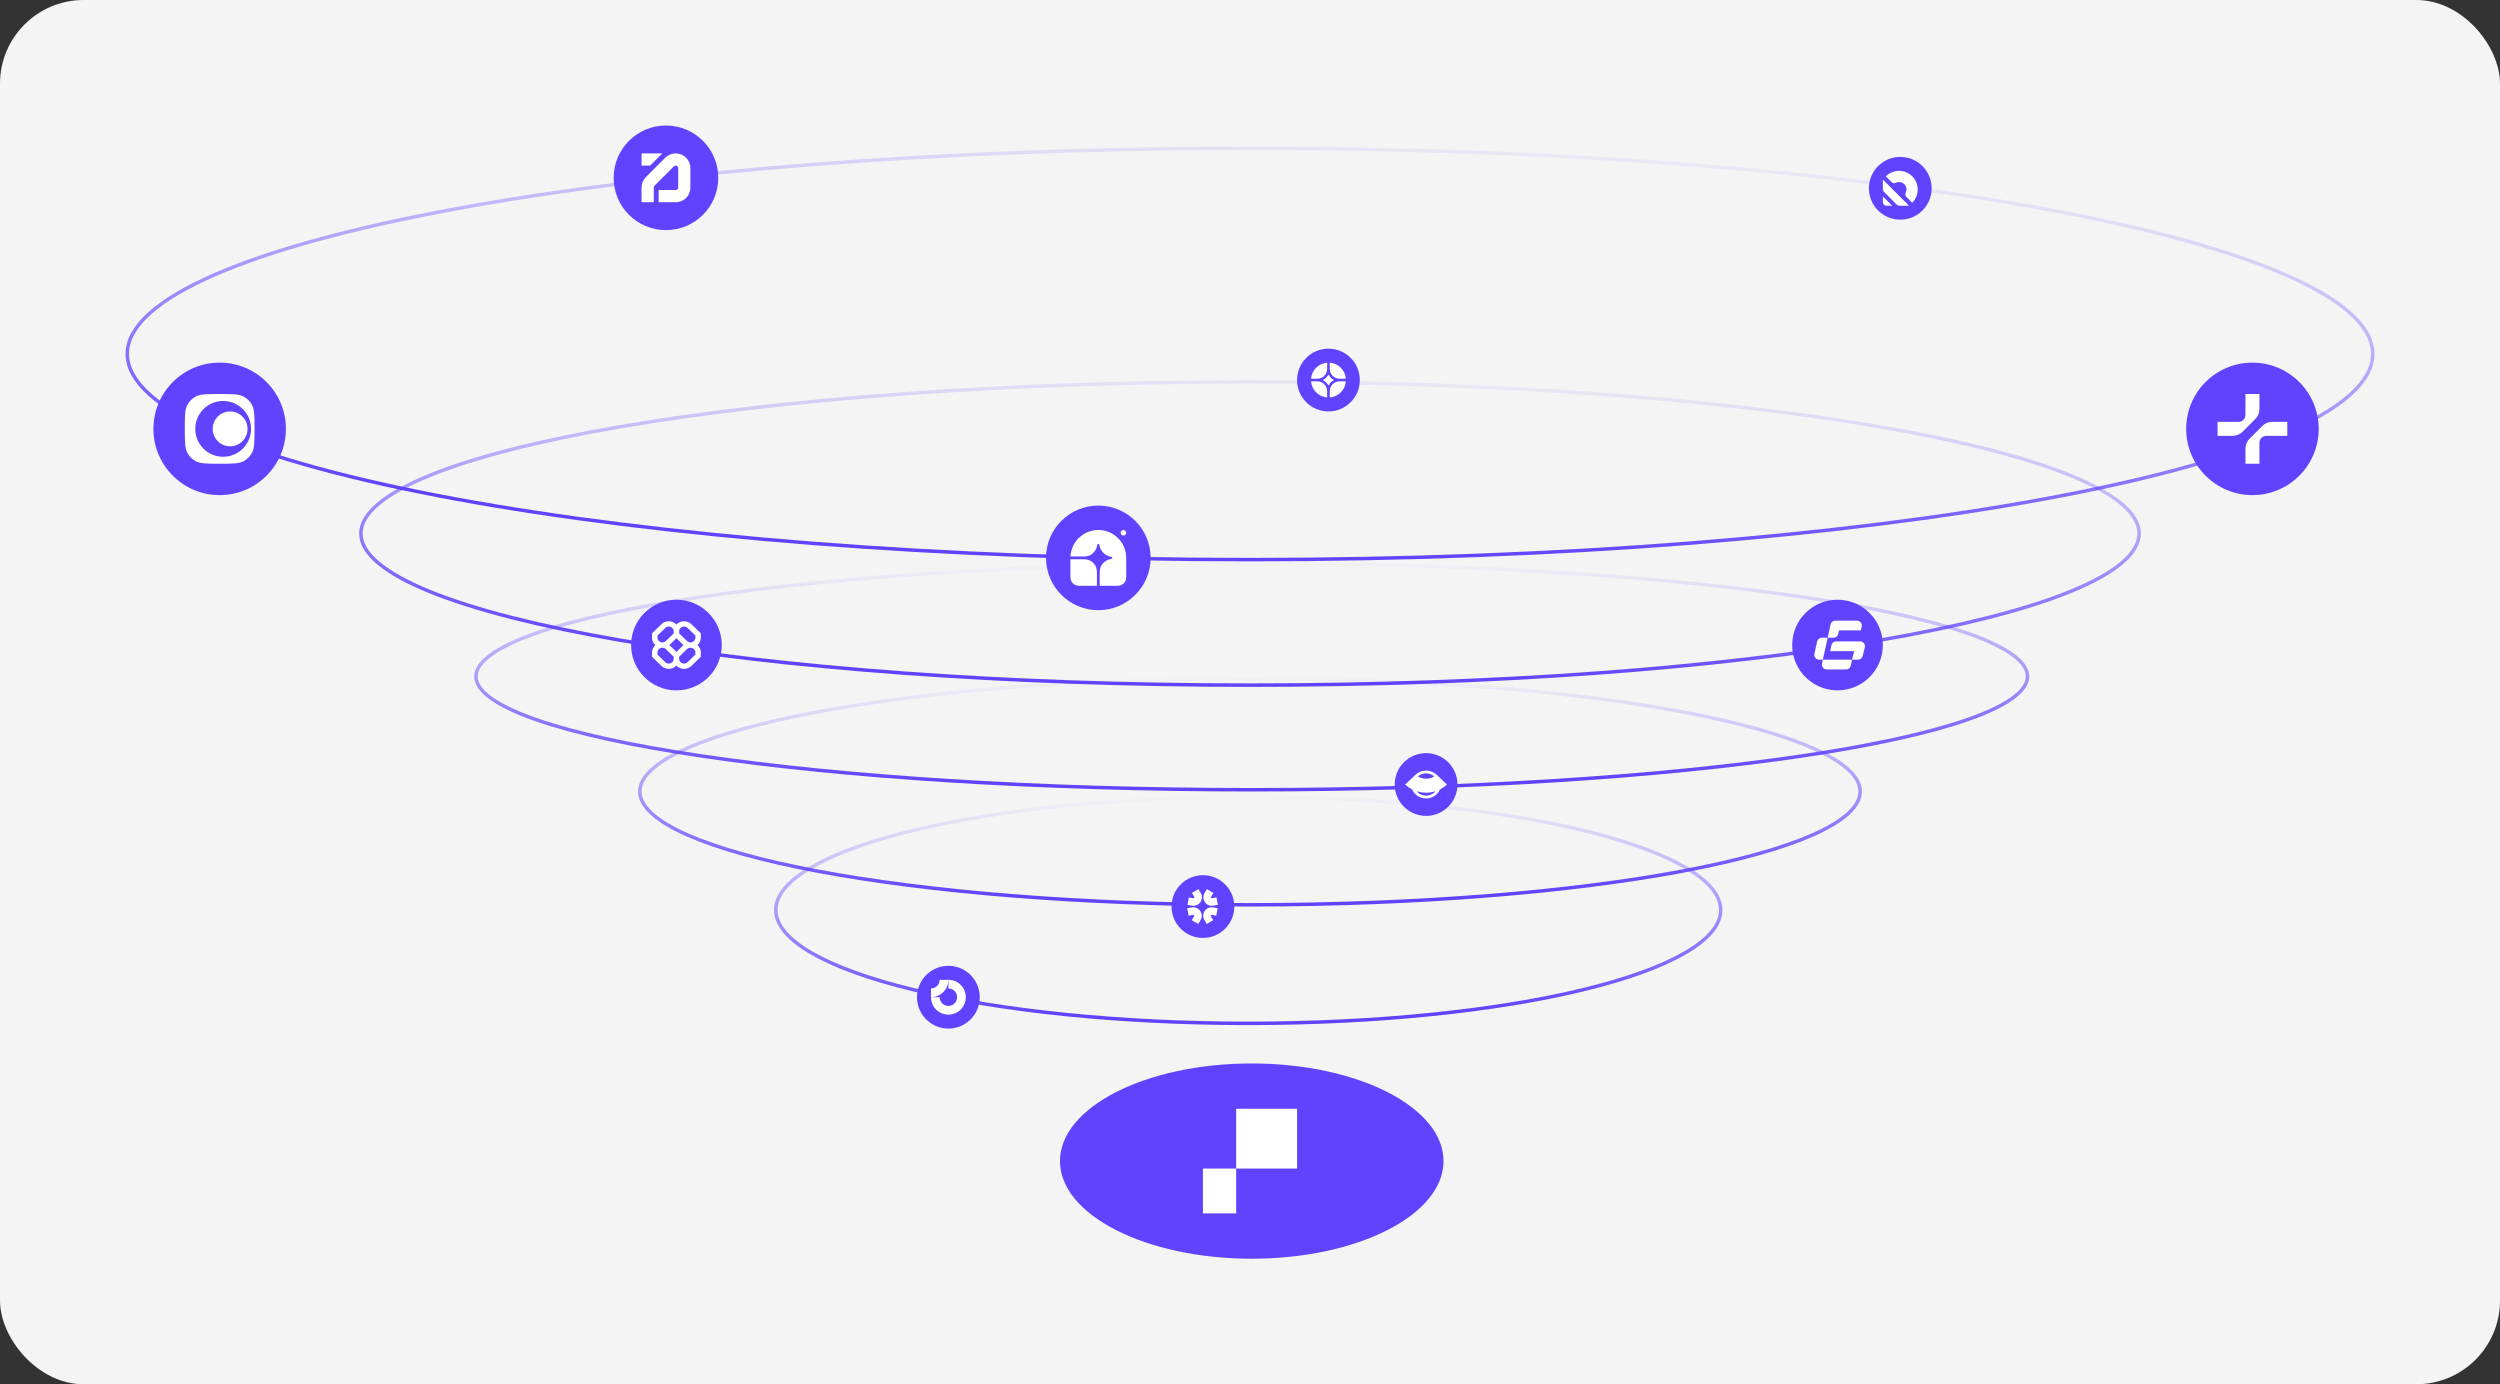 <svg width="717" height="397" viewBox="0 0 717 397" fill="none" xmlns="http://www.w3.org/2000/svg">
<rect x="0" y="0" width="717" height="397" fill="#333333" stroke="none"/>
<rect width="717" height="397" rx="24" fill="#F4F4F4"/>
<ellipse cx="359" cy="333" rx="55" ry="28" fill="#6142FF"/>
<path d="M354.529 318H372V335.143H354.529V318Z" fill="white"/>
<path d="M345 348L345 335.143L354.53 335.143L354.53 348L345 348Z" fill="white"/>
<path d="M358.5 109.5C429.035 109.5 492.88 114.424 539.081 122.38C562.185 126.359 580.853 131.092 593.733 136.336C600.176 138.959 605.141 141.698 608.487 144.515C611.838 147.335 613.5 150.174 613.5 153C613.5 155.826 611.838 158.665 608.487 161.485C605.141 164.302 600.176 167.041 593.733 169.664C580.853 174.908 562.185 179.641 539.081 183.62C492.88 191.576 429.035 196.5 358.5 196.5C287.965 196.5 224.12 191.576 177.919 183.62C154.815 179.641 136.147 174.908 123.267 169.664C116.824 167.041 111.859 164.302 108.513 161.485C105.162 158.665 103.5 155.826 103.5 153C103.5 150.174 105.162 147.335 108.513 144.515C111.859 141.698 116.824 138.959 123.267 136.336C136.147 131.092 154.815 126.359 177.919 122.38C224.12 114.424 287.965 109.5 358.5 109.5Z" stroke="url(#paint0_linear_443_19629)"/>
<circle cx="194" cy="185" r="13" fill="#6142FF"/>
<g clip-path="url(#clip0_443_19629)">
<path fill-rule="evenodd" clip-rule="evenodd" d="M191.8 178.176C191.01 178.176 190.253 178.482 189.695 179.027L187 181.656V182.859C187 183.709 187.374 184.474 187.971 185.006C187.374 185.537 187 186.302 187 187.152V188.355L189.695 190.984C190.253 191.529 191.01 191.835 191.8 191.835C192.672 191.835 193.455 191.47 194 190.888C194.545 191.47 195.328 191.835 196.2 191.835C196.99 191.835 197.747 191.529 198.305 190.984L201 188.355V187.152C201 186.302 200.626 185.537 200.029 185.006C200.626 184.474 201 183.709 201 182.859V181.656L198.305 179.027C197.747 178.482 196.99 178.176 196.2 178.176C195.328 178.176 194.545 178.541 194 179.123C193.455 178.541 192.672 178.176 191.8 178.176ZM196.016 185.006C195.982 184.976 195.949 184.945 195.917 184.913L194 183.043L192.083 184.913C192.051 184.945 192.018 184.976 191.984 185.006C192.018 185.035 192.051 185.066 192.083 185.098L194 186.968L195.917 185.098C195.949 185.066 195.982 185.035 196.016 185.006ZM194.778 188.355V188.93C194.778 189.696 195.414 190.317 196.2 190.317C196.577 190.317 196.939 190.171 197.205 189.911L199.444 187.726V187.152C199.444 186.386 198.808 185.764 198.022 185.764C197.645 185.764 197.283 185.911 197.017 186.171L194.778 188.355ZM193.222 188.355L190.983 186.171C190.717 185.911 190.355 185.764 189.978 185.764C189.192 185.764 188.556 186.386 188.556 187.152V187.726L190.795 189.911C191.061 190.171 191.423 190.317 191.8 190.317C192.586 190.317 193.222 189.696 193.222 188.93V188.355ZM193.222 181.081V181.656L190.983 183.84C190.717 184.101 190.355 184.247 189.978 184.247C189.192 184.247 188.556 183.626 188.556 182.859V182.285L190.795 180.1C191.061 179.84 191.423 179.694 191.8 179.694C192.586 179.694 193.222 180.315 193.222 181.081ZM197.017 183.84L194.778 181.656V181.081C194.778 180.315 195.414 179.694 196.2 179.694C196.577 179.694 196.939 179.84 197.205 180.1L199.444 182.285V182.859C199.444 183.626 198.808 184.247 198.022 184.247C197.645 184.247 197.283 184.101 197.017 183.84Z" fill="white"/>
</g>
<circle cx="527" cy="185" r="13" fill="#6142FF"/>
<g clip-path="url(#clip1_443_19629)">
<path d="M521.153 183.996C521.295 183.356 521.861 182.9 522.515 182.9H524.186L522.791 189.2H521.74C520.847 189.2 520.184 188.371 520.378 187.496L521.153 183.996Z" fill="white"/>
<path d="M533.705 180.8H527.426L527.214 181.793C527.076 182.439 526.507 182.9 525.849 182.9H524.187L524.996 179.107C525.134 178.461 525.703 178 526.361 178H532.577C533.465 178 534.127 178.822 533.941 179.693L533.705 180.8Z" fill="white"/>
<path d="M530.801 190.893C530.663 191.539 530.094 192 529.436 192H523.918C523.03 192 522.368 191.178 522.554 190.307L522.79 189.2H531.162L530.801 190.893Z" fill="white"/>
<path d="M533.475 183.95C534.382 183.95 535.048 184.806 534.828 185.689L534.218 188.139C534.062 188.763 533.504 189.2 532.864 189.2H531.163L531.773 186.75H524.884L525.245 185.057C525.383 184.411 525.952 183.95 526.61 183.95H533.475Z" fill="white"/>
</g>
<circle cx="381" cy="109" r="9" fill="#6142FF"/>
<g clip-path="url(#clip2_443_19629)">
<path d="M385.986 109.375H384.2C382.64 109.375 381.375 110.64 381.375 112.2V113.986C383.837 113.804 385.804 111.837 385.986 109.375Z" fill="white"/>
<path d="M380.625 113.986V112.2C380.625 110.64 379.36 109.375 377.8 109.375H376.014C376.196 111.837 378.162 113.804 380.625 113.986Z" fill="white"/>
<path d="M385.986 108.625C385.804 106.163 383.837 104.196 381.375 104.014V105.8C381.375 107.36 382.64 108.625 384.2 108.625H385.986Z" fill="white"/>
<path d="M380.625 104.014C378.162 104.196 376.196 106.163 376.014 108.625H377.8C379.36 108.625 380.625 107.36 380.625 105.8V104.014Z" fill="white"/>
<path d="M379.396 109C380.089 108.654 380.654 108.089 381 107.396C381.346 108.089 381.911 108.654 382.604 109C381.911 109.346 381.346 109.911 381 110.604C380.654 109.911 380.089 109.346 379.396 109Z" fill="white"/>
</g>
<path d="M359 161.5C420.563 161.5 476.287 165.193 516.611 171.16C536.777 174.144 553.07 177.694 564.311 181.627C569.934 183.594 574.263 185.648 577.177 187.755C580.105 189.873 581.5 191.967 581.5 194C581.5 196.033 580.105 198.127 577.177 200.245C574.263 202.352 569.934 204.406 564.311 206.373C553.07 210.306 536.777 213.856 516.611 216.84C476.287 222.807 420.563 226.5 359 226.5C297.437 226.5 241.713 222.807 201.389 216.84C181.223 213.856 164.93 210.306 153.689 206.373C148.066 204.406 143.737 202.352 140.823 200.245C137.895 198.127 136.5 196.033 136.5 194C136.5 191.967 137.895 189.873 140.823 187.755C143.737 185.648 148.066 183.594 153.689 181.627C164.93 177.694 181.223 174.144 201.389 171.16C241.713 165.193 297.437 161.5 359 161.5Z" stroke="url(#paint1_linear_443_19629)"/>
<circle cx="409" cy="225" r="9" fill="#6142FF"/>
<g clip-path="url(#clip3_443_19629)">
<path fill-rule="evenodd" clip-rule="evenodd" d="M405.996 222.176L403 225C403.599 225.565 404.284 226.041 405.03 226.414C405.236 226.929 405.56 227.413 406 227.828C407.657 229.391 410.343 229.391 412 227.828C412.44 227.413 412.764 226.929 412.97 226.414C413.716 226.041 414.401 225.565 415 225L412.007 222.178C412.004 222.176 412.002 222.174 412 222.172C410.343 220.609 407.657 220.609 406 222.172C405.999 222.173 405.997 222.174 405.996 222.176ZM411.713 226.923C410.84 227.201 409.924 227.343 409 227.343C408.076 227.343 407.16 227.201 406.287 226.923C406.381 227.041 406.486 227.155 406.6 227.263C407.925 228.512 410.075 228.512 411.4 227.263C411.514 227.155 411.619 227.041 411.713 226.923ZM406.662 222.681C406.887 222.821 407.126 222.941 407.376 223.039C407.891 223.24 408.443 223.343 409 223.343C409.557 223.343 410.109 223.24 410.624 223.039C410.874 222.941 411.113 222.821 411.339 222.681C410.03 221.506 407.97 221.506 406.662 222.681Z" fill="white"/>
</g>
<path d="M358 228.5C395.528 228.5 429.486 232.191 454.049 238.151C466.334 241.132 476.24 244.675 483.063 248.589C489.925 252.525 493.5 256.737 493.5 261C493.5 265.263 489.925 269.475 483.063 273.411C476.24 277.325 466.334 280.868 454.049 283.849C429.486 289.809 395.528 293.5 358 293.5C320.472 293.5 286.514 289.809 261.951 283.849C249.666 280.868 239.76 277.325 232.937 273.411C226.075 269.475 222.5 265.263 222.5 261C222.5 256.737 226.075 252.525 232.937 248.589C239.76 244.675 249.666 241.132 261.951 238.151C286.514 232.191 320.472 228.5 358 228.5Z" stroke="url(#paint2_linear_443_19629)"/>
<circle cx="272" cy="286" r="9" fill="#6142FF"/>
<g clip-path="url(#clip4_443_19629)">
<path fill-rule="evenodd" clip-rule="evenodd" d="M273.389 283.921C272.978 283.647 272.494 283.5 272 283.5V281C272.989 281 273.956 281.293 274.778 281.843C275.6 282.392 276.241 283.173 276.619 284.087C276.998 285 277.097 286.006 276.904 286.975C276.711 287.945 276.235 288.836 275.536 289.536C274.836 290.235 273.945 290.711 272.975 290.904C272.006 291.097 271 290.998 270.087 290.619C269.173 290.241 268.392 289.6 267.843 288.778C267.293 287.956 267 286.989 267 286H269.5C269.5 286.494 269.647 286.978 269.921 287.389C270.196 287.8 270.586 288.12 271.043 288.31C271.5 288.499 272.003 288.548 272.488 288.452C272.973 288.356 273.418 288.117 273.768 287.768C274.117 287.418 274.356 286.973 274.452 286.488C274.548 286.003 274.499 285.5 274.31 285.043C274.12 284.586 273.8 284.196 273.389 283.921Z" fill="white"/>
<path fill-rule="evenodd" clip-rule="evenodd" d="M269.5 281C269.5 281.328 269.435 281.653 269.31 281.957C269.184 282.26 269 282.536 268.768 282.768C268.536 283 268.26 283.184 267.957 283.31C267.653 283.435 267.328 283.5 267 283.5L267 286C267.657 286 268.307 285.871 268.913 285.619C269.52 285.368 270.071 285 270.536 284.536C271 284.071 271.368 283.52 271.619 282.913C271.871 282.307 272 281.657 272 281L269.5 281Z" fill="white"/>
</g>
<path d="M358.5 194.5C406.942 194.5 450.784 198.193 482.505 204.157C498.369 207.14 511.176 210.686 520.005 214.611C524.421 216.575 527.814 218.621 530.096 220.718C532.378 222.815 533.5 224.915 533.5 227C533.5 229.085 532.378 231.185 530.096 233.282C527.814 235.379 524.421 237.425 520.005 239.389C511.176 243.314 498.369 246.86 482.505 249.843C450.784 255.807 406.942 259.5 358.5 259.5C310.058 259.5 266.216 255.807 234.495 249.843C218.631 246.86 205.824 243.314 196.995 239.389C192.579 237.425 189.186 235.379 186.904 233.282C184.622 231.185 183.5 229.085 183.5 227C183.5 224.915 184.622 222.815 186.904 220.718C189.186 218.621 192.579 216.575 196.995 214.611C205.824 210.686 218.631 207.14 234.495 204.157C266.216 198.193 310.058 194.5 358.5 194.5Z" stroke="url(#paint3_linear_443_19629)"/>
<circle cx="345" cy="260" r="9" fill="#6142FF"/>
<g clip-path="url(#clip5_443_19629)">
<path fill-rule="evenodd" clip-rule="evenodd" d="M345.467 256.142L346.127 255L347.996 256.079L347.337 257.221C347.221 257.421 347.394 257.664 347.621 257.621L348.884 257.377L349.293 259.496L348.03 259.74C345.987 260.134 344.427 257.944 345.467 256.142Z" fill="white"/>
<path fill-rule="evenodd" clip-rule="evenodd" d="M344.326 263.858L343.666 265L341.797 263.921L342.456 262.779C342.572 262.579 342.399 262.336 342.171 262.379L340.909 262.623L340.5 260.504L341.763 260.26C343.806 259.866 345.365 262.056 344.326 263.858Z" fill="white"/>
<path fill-rule="evenodd" clip-rule="evenodd" d="M344.383 256.142L343.724 255L341.854 256.079L342.514 257.221C342.629 257.421 342.456 257.664 342.229 257.621L340.966 257.377L340.558 259.496L341.82 259.74C343.864 260.134 345.423 257.944 344.383 256.142H344.383Z" fill="white"/>
<path fill-rule="evenodd" clip-rule="evenodd" d="M345.412 263.858L346.071 265L347.94 263.921L347.281 262.779C347.165 262.579 347.338 262.336 347.566 262.379L348.828 262.623L349.237 260.504L347.974 260.26C345.931 259.866 344.372 262.056 345.412 263.858H345.412Z" fill="white"/>
</g>
<path d="M358.5 42.5C447.535 42.5 528.128 49.159 586.451 59.919C615.616 65.3 639.188 71.702 655.456 78.798C663.592 82.347 669.874 86.058 674.113 89.88C678.354 93.704 680.5 97.59 680.5 101.5C680.5 105.41 678.354 109.296 674.113 113.12C669.874 116.942 663.592 120.653 655.456 124.202C639.188 131.298 615.616 137.7 586.451 143.081C528.128 153.841 447.535 160.5 358.5 160.5C269.465 160.5 188.872 153.841 130.549 143.081C101.384 137.7 77.812 131.298 61.544 124.202C53.408 120.653 47.126 116.942 42.887 113.12C38.646 109.296 36.5 105.41 36.5 101.5C36.5 97.59 38.646 93.704 42.887 89.88C47.126 86.058 53.408 82.347 61.544 78.798C77.812 71.702 101.384 65.3 130.549 59.919C188.872 49.159 269.465 42.5 358.5 42.5Z" stroke="url(#paint4_linear_443_19629)"/>
<circle cx="315" cy="160" r="15" fill="#6142FF"/>
<g clip-path="url(#clip6_443_19629)">
<path d="M315 152C319.419 152 323 155.582 323 160V165.6C323 166.237 322.747 166.847 322.297 167.297C321.847 167.747 321.237 168 320.6 168H315.4V164.49C315.4 163.69 315.449 162.86 315.869 162.178C316.17 161.69 316.572 161.272 317.048 160.953C317.525 160.633 318.064 160.42 318.631 160.328L318.784 160.303C318.847 160.281 318.902 160.24 318.941 160.186C318.979 160.132 319 160.067 319 160C319 159.933 318.979 159.868 318.941 159.814C318.902 159.76 318.847 159.719 318.784 159.697L318.631 159.672C317.803 159.537 317.04 159.146 316.447 158.553C315.854 157.961 315.463 157.197 315.328 156.37L315.303 156.216C315.281 156.153 315.241 156.098 315.186 156.06C315.132 156.021 315.067 156 315 156C314.933 156 314.868 156.021 314.814 156.06C314.76 156.098 314.719 156.153 314.697 156.216L314.673 156.37C314.58 156.936 314.367 157.475 314.048 157.952C313.728 158.428 313.31 158.831 312.822 159.131C312.14 159.551 311.311 159.6 310.51 159.6H307.01C307.219 155.368 310.716 152 315 152Z" fill="white"/>
<path d="M307 160.4H310.51C311.31 160.4 312.14 160.449 312.822 160.869C313.354 161.197 313.803 161.646 314.131 162.178C314.551 162.86 314.6 163.69 314.6 164.49V168H309.4C308.763 168 308.153 167.747 307.703 167.297C307.253 166.847 307 166.237 307 165.6V160.4ZM323 152.8C323 153.012 322.916 153.216 322.766 153.366C322.616 153.516 322.412 153.6 322.2 153.6C321.988 153.6 321.784 153.516 321.634 153.366C321.484 153.216 321.4 153.012 321.4 152.8C321.4 152.588 321.484 152.384 321.634 152.234C321.784 152.084 321.988 152 322.2 152C322.412 152 322.616 152.084 322.766 152.234C322.916 152.384 323 152.588 323 152.8Z" fill="white"/>
</g>
<circle cx="191" cy="51" r="15" fill="#6142FF"/>
<g clip-path="url(#clip7_443_19629)">
<path d="M194.5 53.8V48.2C194.5 47.813 194.187 47.5 193.8 47.5H193.765C193.579 47.5 193.401 47.574 193.27 47.705L187.705 53.27C187.574 53.401 187.5 53.579 187.5 53.765V58H184V53.765C184 52.651 184.442 51.583 185.23 50.795L190.795 45.23C191.583 44.443 192.651 44 193.765 44H193.8C196.12 44 198 45.88 198 48.2V53.8C198 56.12 196.12 58 193.8 58H188.9V54.5H193.8C194.187 54.5 194.5 54.187 194.5 53.8ZM184 44H189.95L186.45 47.5H184V44Z" fill="white"/>
</g>
<circle cx="545" cy="54" r="9" fill="#6142FF"/>
<g clip-path="url(#clip8_443_19629)">
<path d="M548.431 58.145C549.435 57.141 550 55.778 550 54.357C550 52.936 549.435 51.574 548.431 50.569C547.426 49.564 546.063 49 544.643 49C543.222 49 541.859 49.564 540.854 50.569L542.622 52.337C542.901 52.616 543.352 52.602 543.707 52.429C543.996 52.289 544.315 52.214 544.643 52.214C545.211 52.214 545.756 52.44 546.158 52.842C546.56 53.244 546.785 53.789 546.785 54.357C546.785 54.684 546.711 55.004 546.57 55.293C546.398 55.648 546.384 56.099 546.663 56.377L548.431 58.145Z" fill="white"/>
<path d="M547.5 59H544.877C544.499 59 544.135 58.849 543.867 58.582L540.418 55.133C540.151 54.865 540 54.501 540 54.123V51.5L547.5 59Z" fill="white"/>
<path d="M542.679 59H541.071C540.48 59 540 58.52 540 57.928V56.321L542.679 59Z" fill="white"/>
</g>
<circle cx="63" cy="123" r="19" fill="#6142FF"/>
<g clip-path="url(#clip9_443_19629)">
<path fill-rule="evenodd" clip-rule="evenodd" d="M63 113C66.738 113 68.608 113 70 113.804C70.912 114.33 71.67 115.088 72.196 116C73 117.392 73 119.262 73 123C73 126.738 73 128.608 72.196 130C71.67 130.912 70.912 131.67 70 132.196C68.608 133 66.738 133 63 133C59.262 133 57.392 133 56 132.196C55.088 131.67 54.33 130.912 53.804 130C53 128.608 53 126.738 53 123C53 119.262 53 117.392 53.804 116C54.33 115.088 55.088 114.33 56 113.804C57.392 113 59.262 113 63 113ZM64 115C59.582 115 56 118.582 56 123C56 127.418 59.582 131 64 131C68.418 131 72 127.418 72 123C72 118.582 68.418 115 64 115Z" fill="white"/>
<path d="M71 123C71 125.761 68.761 128 66 128C63.239 128 61 125.761 61 123C61 120.239 63.239 118 66 118C68.761 118 71 120.239 71 123Z" fill="white"/>
</g>
<circle cx="646" cy="123" r="19" fill="#6142FF"/>
<g clip-path="url(#clip10_443_19629)">
<path d="M648 113H644V119.032C643.983 120.122 643.094 121 642 121H636V125H640.343C641.404 125 642.421 124.579 643.172 123.828L646.828 120.172C647.579 119.421 648 118.404 648 117.343V113Z" fill="white"/>
<path d="M644 133H648V126.968C648.017 125.878 648.906 125 650 125H656V121H651.657C650.596 121 649.579 121.421 648.828 122.172L645.172 125.828C644.421 126.579 644 127.596 644 128.657V133Z" fill="white"/>
</g>
<defs>
<linearGradient id="paint0_linear_443_19629" x1="345.349" y1="193" x2="349.013" y2="100.52" gradientUnits="userSpaceOnUse">
<stop stop-color="#6142FF"/>
<stop offset="1" stop-color="#6142FF" stop-opacity="0"/>
</linearGradient>
<linearGradient id="paint1_linear_443_19629" x1="347.522" y1="224" x2="347.217" y2="160.998" gradientUnits="userSpaceOnUse">
<stop stop-color="#6142FF"/>
<stop offset="1" stop-color="#6142FF" stop-opacity="0"/>
</linearGradient>
<linearGradient id="paint2_linear_443_19629" x1="351" y1="291" x2="350.5" y2="228" gradientUnits="userSpaceOnUse">
<stop stop-color="#6142FF"/>
<stop offset="1" stop-color="#6142FF" stop-opacity="0"/>
</linearGradient>
<linearGradient id="paint3_linear_443_19629" x1="349.467" y1="257" x2="349.079" y2="193.998" gradientUnits="userSpaceOnUse">
<stop stop-color="#6142FF"/>
<stop offset="1" stop-color="#6142FF" stop-opacity="0"/>
</linearGradient>
<linearGradient id="paint4_linear_443_19629" x1="341.901" y1="155.591" x2="350.557" y2="29.038" gradientUnits="userSpaceOnUse">
<stop stop-color="#6142FF"/>
<stop offset="1" stop-color="#6142FF" stop-opacity="0"/>
</linearGradient>
<clipPath id="clip0_443_19629">
<rect width="14" height="14" fill="white" transform="translate(187 178)"/>
</clipPath>
<clipPath id="clip1_443_19629">
<rect width="15" height="14" fill="white" transform="translate(520 178)"/>
</clipPath>
<clipPath id="clip2_443_19629">
<rect width="10" height="10" fill="white" transform="translate(376 104)"/>
</clipPath>
<clipPath id="clip3_443_19629">
<rect width="12" height="8" fill="white" transform="translate(403 221)"/>
</clipPath>
<clipPath id="clip4_443_19629">
<rect width="10" height="10" fill="white" transform="translate(267 281)"/>
</clipPath>
<clipPath id="clip5_443_19629">
<rect width="10" height="10" fill="white" transform="translate(340 255)"/>
</clipPath>
<clipPath id="clip6_443_19629">
<rect width="16" height="16" fill="white" transform="translate(307 152)"/>
</clipPath>
<clipPath id="clip7_443_19629">
<rect width="14" height="14" fill="white" transform="translate(184 44)"/>
</clipPath>
<clipPath id="clip8_443_19629">
<rect width="10" height="10" fill="white" transform="translate(540 49)"/>
</clipPath>
<clipPath id="clip9_443_19629">
<rect width="20" height="20" fill="white" transform="translate(53 113)"/>
</clipPath>
<clipPath id="clip10_443_19629">
<rect width="20" height="20" fill="white" transform="translate(636 113)"/>
</clipPath>
</defs>
</svg>
